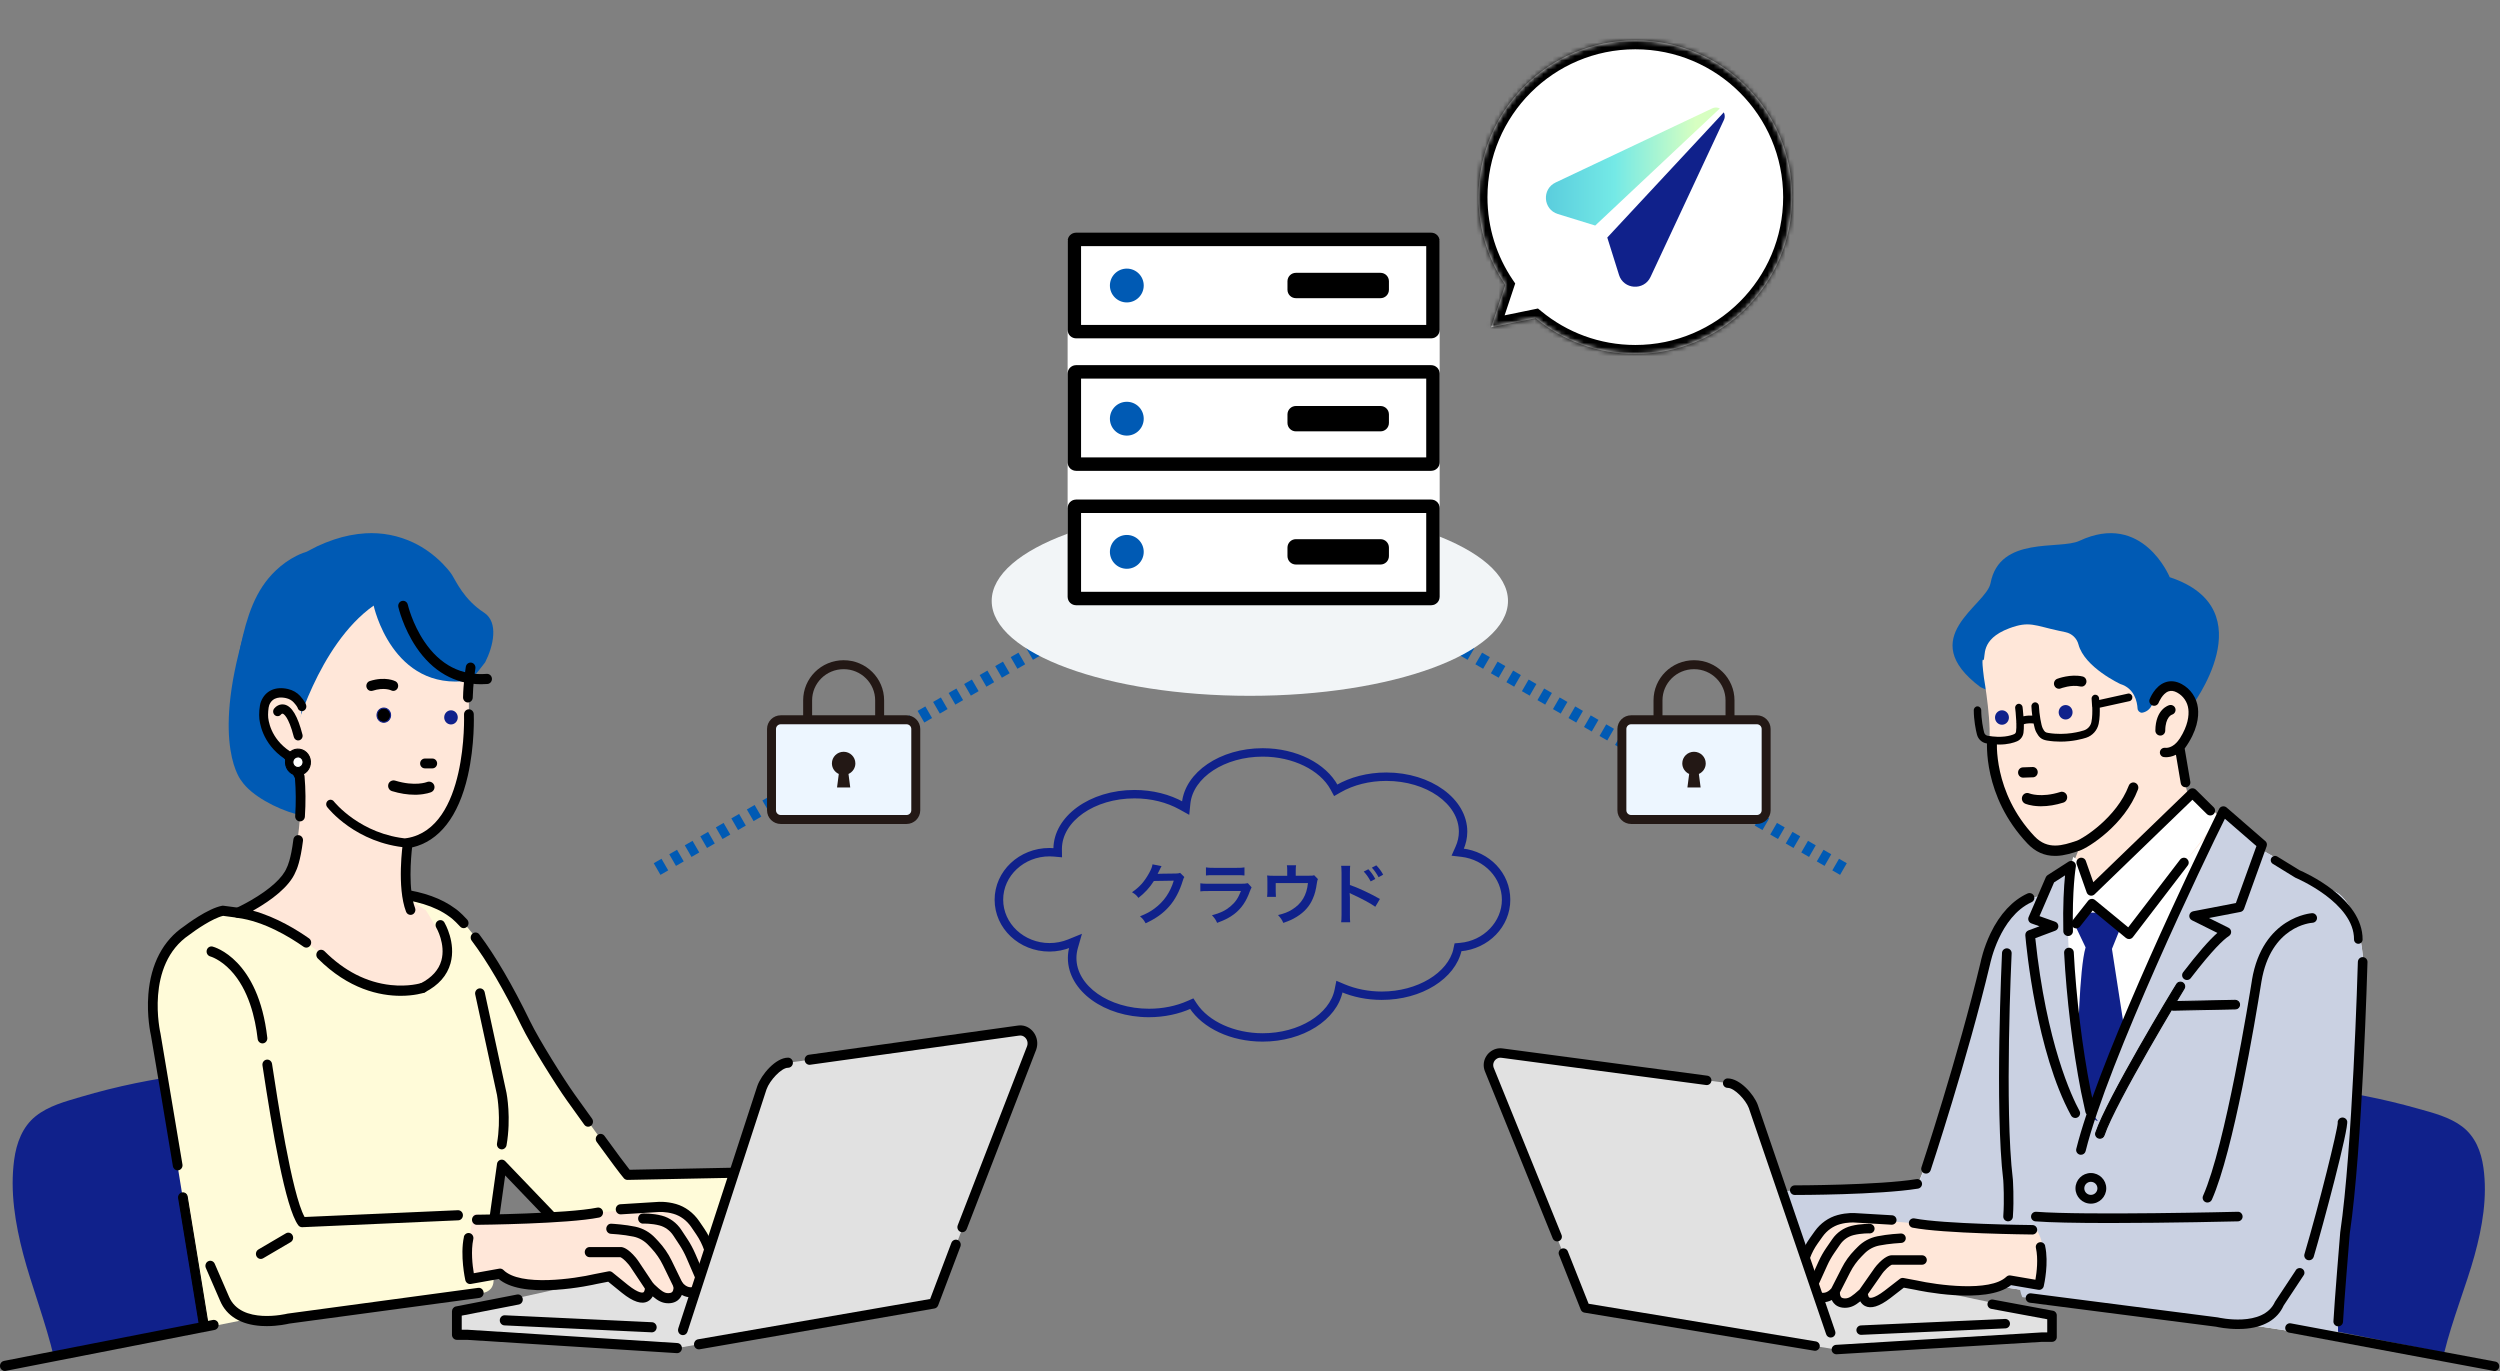 <svg width="558" height="306" viewBox="0 0 558 306" fill="none" xmlns="http://www.w3.org/2000/svg">
<rect x="0" y="0" width="558" height="306" fill="#808080" stroke="none"/>
<g clip-path="url(#clip0_8157_125391)">
<path d="M58.555 169.915C57.94 169.143 57.374 168.33 56.864 167.481C54.948 164.29 53.773 160.569 53.512 156.855C53.215 152.667 52.762 148.436 53.66 144.319C55.096 137.74 56.893 131.705 61.625 127.27C62.962 126.01 64.483 124.914 66.124 124.086C66.605 123.845 67.093 123.626 67.595 123.435C67.871 123.329 68.19 123.265 68.458 123.138C69.187 122.806 70.085 122.254 70.899 121.879C72.123 121.313 73.375 120.818 74.655 120.393C76.89 119.65 79.204 119.183 81.559 119.035C85.259 118.808 88.951 119.53 92.297 121.122C94.702 122.268 96.888 123.867 98.755 125.763C99.519 126.541 100.262 127.376 100.877 128.288C101.769 129.682 103.509 133.799 108.043 136.742C111.354 138.893 110.102 144.262 108.291 147.821C108.291 147.821 80.47 185.634 58.555 169.9V169.915Z" fill="#005AB4"/>
<path d="M83.555 132.682C83.555 132.682 64.47 159.374 72.697 178.694C75.894 186.2 58.28 180.71 53.951 174.372C53.951 174.372 47.033 166.583 54.531 141.206L83.555 132.682Z" fill="#005AB4"/>
<path d="M104.275 297.921L151.124 300.892L204.92 286.856L200.308 278.834H164.557L101.969 292.707V297.921H104.275Z" fill="#E1E1E1"/>
<path d="M53.314 256.649C52.692 252.249 51.914 247.869 50.966 243.526C50.789 242.712 50.478 242.012 49.664 241.743C49.438 241.665 49.19 241.644 48.971 241.545C48.83 241.474 48.554 241.163 48.348 240.979C47.245 239.988 45.682 239.401 44.239 239.345C43.644 239.323 42.98 239.415 42.47 239.762C34.229 240.774 26.066 242.45 18.087 244.813C14.628 245.839 10.865 246.808 7.957 249.136C5.008 251.499 3.664 255.121 3.161 258.87C2.213 265.959 3.395 273.118 5.191 279.959C7.017 286.899 10.292 295.396 12.088 303.149L54.736 294.328V293.528C54.764 284.657 54.538 265.442 53.307 256.67L53.314 256.649Z" fill="#10218B"/>
<path d="M34.767 230.946C34.767 230.946 30.926 214.908 41.685 207.685C41.685 207.685 46.666 203.865 49.757 203.271L53.357 203.744C53.357 203.744 87.141 193.387 100.985 203.709C100.985 203.709 107.203 207.543 117.375 228.484C119.299 232.453 124.852 241.374 127.398 244.939C129.336 247.649 131.791 251.08 134.055 254.2C134.437 254.723 134.811 255.247 135.179 255.749C135.957 256.817 136.7 257.822 137.365 258.72C138.553 260.326 139.515 261.586 140.046 262.222L173.477 261.557L170.789 277.461L134.797 278.395C134.797 278.395 129.032 277.73 126.344 274.921L111.999 259.951L108.667 283.743L45.456 296.406C45.456 296.406 40.151 262.618 34.767 230.939V230.946Z" fill="#FFFBD9"/>
<path d="M33.112 221.935C33.643 215.158 36.394 209.909 41.07 206.761C41.601 206.357 46.347 202.785 49.559 202.169C49.665 202.148 49.778 202.141 49.891 202.162L53.272 202.608C54.814 202.155 62.659 199.919 71.848 198.745C85.606 196.984 95.616 198.342 101.579 202.771C101.826 202.933 102.746 203.584 104.274 205.254C104.684 205.706 104.67 206.421 104.239 206.852C103.807 207.284 103.121 207.263 102.711 206.817C101.303 205.282 100.511 204.737 100.426 204.681C100.405 204.666 100.376 204.645 100.355 204.631C87.12 194.769 53.994 204.73 53.661 204.836C53.52 204.879 53.371 204.893 53.223 204.872L49.799 204.419C47.444 204.957 43.609 207.617 42.329 208.6C42.308 208.614 42.294 208.628 42.273 208.642C32.263 215.356 35.786 230.524 35.821 230.679C35.821 230.701 35.836 230.729 35.836 230.757C37.342 239.622 38.983 249.434 40.723 259.904C40.773 260.201 40.709 260.498 40.539 260.746C40.37 260.994 40.122 261.156 39.839 261.206C39.776 261.213 39.712 261.22 39.655 261.22C39.125 261.22 38.679 260.824 38.587 260.286C36.861 249.865 35.22 240.067 33.706 231.189C33.607 230.75 32.73 226.774 33.112 221.935Z" fill="black"/>
<path d="M45.52 296.917C45.06 296.917 44.65 296.57 44.572 296.082C44.551 295.962 42.584 283.794 39.882 267.43C39.79 266.886 40.144 266.369 40.667 266.27C41.191 266.178 41.686 266.539 41.778 267.091C44.48 283.454 46.447 295.622 46.468 295.75C46.553 296.294 46.206 296.811 45.682 296.903C45.626 296.91 45.576 296.917 45.52 296.917Z" fill="black"/>
<path d="M45.519 297.045C45.576 297.045 45.639 297.045 45.703 297.031C45.986 296.981 46.233 296.818 46.403 296.571C46.573 296.323 46.637 296.026 46.587 295.729C46.573 295.651 44.592 283.391 41.897 267.07C41.798 266.455 41.232 266.037 40.645 266.15C40.362 266.2 40.108 266.363 39.945 266.61C39.775 266.858 39.712 267.155 39.761 267.452C42.47 283.858 44.437 296.019 44.451 296.097C44.536 296.641 44.989 297.038 45.519 297.038V297.045ZM40.836 266.384C41.239 266.384 41.593 266.688 41.664 267.113C44.359 283.433 46.34 295.686 46.354 295.764C46.389 295.998 46.34 296.224 46.212 296.415C46.085 296.606 45.887 296.733 45.668 296.769C45.201 296.854 44.776 296.521 44.699 296.054C44.684 295.976 42.718 283.815 40.009 267.403C39.931 266.929 40.235 266.476 40.695 266.391C40.744 266.384 40.787 266.377 40.836 266.377V266.384Z" fill="black"/>
<path d="M110.923 259.79C110.98 259.365 111.263 259.019 111.652 258.884C112.034 258.75 112.473 258.856 112.755 259.16L127.101 274.13C129.35 276.479 134.295 277.2 134.833 277.271L169.869 276.358L172.175 262.712L140.06 263.355H140.053C139.735 263.355 139.438 263.214 139.233 262.973C138.362 261.94 136.332 259.217 133.192 254.894C132.831 254.399 132.923 253.684 133.404 253.31C133.878 252.935 134.557 253.034 134.918 253.529C137.676 257.328 139.565 259.875 140.541 261.091L173.455 260.434H173.462C173.788 260.434 174.092 260.575 174.297 260.83C174.509 261.084 174.594 261.424 174.538 261.764L171.85 277.667C171.758 278.198 171.326 278.587 170.81 278.601L134.818 279.535C134.769 279.535 134.719 279.535 134.67 279.535C134.422 279.506 128.516 278.806 125.573 275.736L112.755 262.358L109.735 283.921C109.657 284.473 109.197 284.89 108.667 284.89C108.617 284.89 108.561 284.89 108.511 284.876C108.228 284.833 107.974 284.678 107.804 284.43C107.634 284.19 107.556 283.893 107.599 283.595L110.93 259.804L110.923 259.79Z" fill="black"/>
<path d="M105.463 208.373C105.689 208.189 105.979 208.097 106.262 208.139C106.552 208.175 106.807 208.323 106.983 208.564C110.563 213.325 114.383 219.854 118.33 227.976C120.296 232.03 125.828 240.866 128.261 244.269C129.414 245.889 130.758 247.763 132.138 249.673C132.499 250.169 132.399 250.883 131.926 251.258C131.735 251.407 131.515 251.485 131.275 251.485C130.928 251.485 130.617 251.322 130.412 251.032C129.032 249.115 127.688 247.24 126.528 245.62C124.052 242.153 118.415 233.14 116.406 229.002C112.522 221.008 108.78 214.605 105.286 209.964C104.918 209.476 105.003 208.762 105.47 208.38L105.463 208.373Z" fill="black"/>
<path d="M158.176 278.686C157.709 277.328 157.066 276.04 156.259 274.866L155.141 273.224C154.024 271.59 152.418 270.366 150.565 269.829C148.584 269.256 146.915 269.397 146.915 269.397L133.51 270.642C127.37 271.887 110.768 272.184 107.132 272.234C106.913 271.427 106.764 270.946 106.764 270.946L67.42 272.779C63.579 267.565 58.585 231.74 58.585 231.74C56.661 214.761 47.189 212.355 47.189 212.355L46.291 280.66L50.132 289.885C53.209 297.101 64.35 294.299 64.35 294.299L108.179 288.343C108.61 287.338 108.83 286.107 108.907 284.756L111.61 284.275C116.604 289.291 132.937 285.477 132.937 285.477L136.014 284.876L139.473 287.685C145.238 292.297 145.047 287.281 145.047 287.281C146.971 289.1 147.863 289.8 149.242 289.765C151.81 289.701 151.385 286.878 151.385 286.878C152.814 288.725 154.434 288.527 155.149 288.286C156.677 287.77 156.188 284.876 156.188 284.876C157.341 286.058 158.707 285.435 158.707 285.435C160.058 284.904 159.032 281.169 158.183 278.679L158.176 278.686Z" fill="#FFE7D9"/>
<path d="M105.643 270.786L52.214 210.071L42.5 212.5L43.714 276.047C45.468 279.69 49.381 287.947 51 291.833C52.619 295.719 58.421 295.611 61.119 295.071C75.286 293.047 104.429 288.919 107.667 288.595C109.085 288.418 110.5 287.381 110.095 284.952C108.881 284.952 107.385 285.13 104.429 285.357C104.024 278.881 105.643 270.786 105.643 270.786Z" fill="#FFFBD9"/>
<path d="M103.525 276.089C103.652 275.48 104.239 275.098 104.819 275.233C105.102 275.296 105.342 275.473 105.498 275.728C105.654 275.983 105.703 276.287 105.64 276.577C105.081 279.194 105.456 282.413 105.753 284.182L111.433 283.163C111.765 283.107 112.119 283.213 112.367 283.46C116.116 287.224 128.318 285.399 132.704 284.373C132.704 284.373 132.739 284.373 132.739 284.366L135.816 283.765C136.12 283.701 136.439 283.786 136.679 283.984L140.138 286.792C142.699 288.837 143.512 288.504 143.597 288.455C143.873 288.306 143.972 287.634 143.965 287.316C143.951 286.863 144.199 286.446 144.595 286.255C144.991 286.064 145.451 286.135 145.776 286.439C147.651 288.214 148.28 288.632 149.143 288.632C149.171 288.632 149.193 288.632 149.221 288.632C149.829 288.618 150.006 288.391 150.07 288.321C150.367 287.953 150.353 287.259 150.324 287.047C150.254 286.545 150.523 286.05 150.968 285.852C151.414 285.646 151.937 285.781 152.241 286.177C153.26 287.5 154.307 287.394 154.838 287.217C155.198 287.097 155.269 285.837 155.142 285.08C155.057 284.592 155.283 284.111 155.701 283.885C156.118 283.651 156.627 283.729 156.967 284.076C157.476 284.599 158.056 284.479 158.247 284.415C158.367 284.055 158.374 282.541 157.179 279.06C156.747 277.808 156.153 276.612 155.403 275.516L154.286 273.874C153.295 272.417 151.881 271.37 150.303 270.917C148.542 270.408 147.042 270.521 147.028 270.521L138.575 271.045C138.575 271.045 138.533 271.045 138.518 271.045C137.945 271.045 137.471 270.578 137.436 269.983C137.401 269.361 137.853 268.823 138.455 268.788L146.88 268.264C146.88 268.264 148.719 268.109 150.883 268.731C152.942 269.326 154.774 270.684 156.054 272.559L157.172 274.2C158.035 275.466 158.721 276.839 159.223 278.296C160.893 283.177 160.871 285.774 159.138 286.474C158.933 286.566 158.226 286.835 157.32 286.679C157.094 288.547 156.09 289.155 155.502 289.353C154.979 289.53 153.635 289.834 152.185 289.028C152.072 289.297 151.923 289.544 151.746 289.764C151.35 290.259 150.6 290.86 149.285 290.889H149.164C147.799 290.889 146.809 290.301 145.684 289.346C145.422 289.834 145.062 290.209 144.609 290.457C143.237 291.2 141.341 290.584 138.83 288.575L135.753 286.078L133.178 286.58C132.732 286.686 128.672 287.599 124.031 287.889C117.962 288.271 113.682 287.457 111.313 285.47L105.095 286.58C104.536 286.679 103.991 286.304 103.857 285.724C103.807 285.505 102.662 280.227 103.546 276.075L103.525 276.089Z" fill="black"/>
<path d="M106.417 271.124C106.615 271.124 126.556 270.912 133.312 269.54C133.899 269.427 134.465 269.823 134.578 270.431C134.691 271.04 134.309 271.634 133.722 271.754C126.754 273.169 107.266 273.374 106.438 273.381H106.431C105.837 273.381 105.356 272.879 105.349 272.263C105.349 271.641 105.823 271.132 106.424 271.124H106.417Z" fill="black"/>
<path d="M131.591 278.34H138.481C139.005 278.311 140.143 278.601 141.933 280.738C142.103 280.943 142.273 281.162 142.428 281.396L145.93 286.645C146.093 286.893 146.156 287.19 146.107 287.487C146.057 287.784 145.894 288.046 145.661 288.216C145.477 288.35 145.265 288.421 145.046 288.421C144.692 288.421 144.359 288.237 144.154 287.94L140.653 282.69C140.547 282.528 140.426 282.372 140.306 282.231C139.196 280.908 138.58 280.646 138.46 280.603H131.598C131.004 280.603 130.516 280.094 130.516 279.472C130.516 278.849 131.004 278.34 131.598 278.34H131.591Z" fill="black"/>
<path d="M135.667 273.423C135.879 273.218 136.162 273.119 136.459 273.133C136.962 273.161 139.565 273.324 141.807 273.798C143.512 274.159 145.054 275.036 146.278 276.345L146.943 277.052C148.138 278.333 149.143 279.79 149.921 281.389L152.347 286.377C152.481 286.645 152.503 286.95 152.411 287.24C152.319 287.53 152.128 287.756 151.873 287.898C151.725 287.975 151.555 288.018 151.385 288.018C150.975 288.018 150.607 287.777 150.416 287.402L147.99 282.415C147.311 281.021 146.441 279.748 145.394 278.63L144.729 277.923C143.816 276.946 142.656 276.281 141.383 276.012C139.119 275.531 136.375 275.39 136.346 275.39C135.752 275.362 135.292 274.831 135.321 274.208C135.335 273.904 135.462 273.628 135.674 273.43L135.667 273.423Z" fill="black"/>
<path d="M143.462 270.854C143.547 270.854 145.606 270.776 147.735 271.335C149.496 271.802 151.031 272.927 152.071 274.505L153.422 276.556C154.101 277.582 154.688 278.686 155.184 279.825L157.171 284.416C157.419 284.982 157.171 285.654 156.634 285.909C156.492 285.972 156.344 286.008 156.188 286.008C155.764 286.008 155.375 285.746 155.205 285.343L153.217 280.751C152.778 279.733 152.248 278.749 151.64 277.83L150.288 275.778C149.553 274.653 148.456 273.854 147.211 273.521C145.415 273.047 143.568 273.104 143.547 273.111C143.264 273.132 142.988 273.012 142.776 272.807C142.564 272.602 142.437 272.319 142.43 272.022C142.408 271.399 142.875 270.876 143.469 270.854H143.462Z" fill="black"/>
<path d="M91.223 200.683C88.811 194.953 90.996 188.189 90.996 188.189C105.611 185.225 104.656 159.446 104.656 159.446C104.599 152.619 104.67 151.904 104.67 151.904C87.495 154.387 83.399 135.166 83.399 135.166C70.9 143.995 65.588 164.504 65.588 164.504L66.882 173.354C67.879 184.744 65 194.104 65 194.104C62.949 199.31 53.081 203.746 53.081 203.746C61.994 204.864 70.582 212.059 70.582 212.059C81.305 222.996 93.401 221.369 93.401 221.369C105.844 218.617 95.05 203.187 95.05 203.187L91.223 200.69V200.683Z" fill="#FFE7D9"/>
<path d="M102.173 160.173C102.145 161.043 101.444 161.73 100.61 161.701C99.775 161.673 99.117 160.944 99.145 160.067C99.174 159.197 99.874 158.511 100.709 158.539C101.543 158.567 102.201 159.296 102.173 160.166V160.173Z" fill="#10218B"/>
<path d="M87.177 159.677C87.149 160.547 86.448 161.233 85.614 161.205C84.779 161.177 84.121 160.448 84.149 159.571C84.178 158.694 84.878 158.015 85.713 158.043C86.547 158.071 87.205 158.8 87.177 159.67V159.677Z" fill="black"/>
<path d="M85.664 161.333C86.081 161.333 86.477 161.17 86.782 160.873C87.1 160.561 87.284 160.137 87.298 159.684C87.312 159.231 87.156 158.793 86.859 158.46C86.562 158.128 86.152 157.937 85.721 157.923C85.289 157.901 84.865 158.071 84.546 158.383C84.228 158.694 84.044 159.118 84.03 159.571C84.016 160.024 84.171 160.462 84.468 160.795C84.766 161.127 85.176 161.318 85.607 161.333C85.629 161.333 85.643 161.333 85.664 161.333ZM85.664 158.17C85.664 158.17 85.692 158.17 85.706 158.17C86.081 158.184 86.421 158.347 86.675 158.63C86.93 158.913 87.064 159.281 87.05 159.67C87.029 160.455 86.407 161.078 85.657 161.078C85.643 161.078 85.629 161.078 85.614 161.078C85.24 161.064 84.9 160.901 84.645 160.618C84.391 160.335 84.256 159.967 84.27 159.578C84.284 159.189 84.44 158.828 84.709 158.566C84.971 158.312 85.303 158.17 85.664 158.17Z" fill="#10218B"/>
<path d="M94.081 169.632C94.279 169.427 94.541 169.307 94.824 169.307H96.521C96.797 169.307 97.059 169.42 97.257 169.625C97.455 169.83 97.568 170.106 97.568 170.396C97.568 170.686 97.462 170.962 97.264 171.174C97.066 171.379 96.804 171.5 96.521 171.5H94.824C94.548 171.5 94.279 171.387 94.081 171.181C93.883 170.976 93.77 170.7 93.77 170.41C93.77 170.12 93.876 169.844 94.074 169.632H94.081Z" fill="black"/>
<path d="M90.997 189.194C90.997 189.194 90.947 189.194 90.919 189.194C79.438 188.232 73.277 180.464 73.023 180.132C72.69 179.7 72.754 179.071 73.164 178.724C73.574 178.377 74.183 178.441 74.515 178.872C74.579 178.957 80.45 186.308 91.075 187.199C91.605 187.242 91.994 187.73 91.952 188.282C91.909 188.805 91.492 189.201 90.997 189.201V189.194Z" fill="black"/>
<path d="M63.862 167.644C64.385 167.34 65.043 167.538 65.333 168.082L67.838 172.801C67.908 172.936 67.958 173.091 67.972 173.247C68.227 176.161 68.255 179.196 68.05 182.281C68.014 182.868 67.54 183.335 66.968 183.335C66.939 183.335 66.918 183.335 66.89 183.335C66.6 183.314 66.338 183.179 66.147 182.953C65.956 182.727 65.864 182.437 65.885 182.132C66.076 179.253 66.055 176.416 65.829 173.692L63.438 169.186C63.148 168.641 63.339 167.955 63.862 167.651V167.644Z" fill="black"/>
<path d="M52.663 202.698C52.819 202.627 54.233 201.976 56.023 200.943C60.303 198.46 63.139 195.878 64.009 193.664C64.031 193.607 64.059 193.558 64.08 193.508C64.115 193.444 64.929 191.86 65.481 187.389C65.558 186.773 66.089 186.334 66.69 186.412C67.284 186.49 67.702 187.056 67.624 187.679C67.051 192.27 66.216 194.131 65.976 194.583C64.596 198 60.366 201 57.063 202.917C56.851 203.037 56.653 203.158 56.455 203.264C61.732 204.693 66.549 207.735 68.975 209.447C69.47 209.793 69.605 210.494 69.265 211.01C69.06 211.322 68.728 211.513 68.367 211.513C68.154 211.513 67.942 211.449 67.766 211.322C64.794 209.227 58.916 205.605 52.96 204.863C52.472 204.799 52.09 204.41 52.019 203.9C51.949 203.398 52.21 202.903 52.663 202.698Z" fill="black"/>
<path d="M70.894 212.334C71.092 212.115 71.36 211.994 71.65 211.987C71.933 211.987 72.216 212.093 72.421 212.299C76.85 216.727 81.829 219.274 87.22 219.861C91.195 220.293 93.919 219.451 94.032 219.416C94.598 219.232 95.206 219.564 95.39 220.151C95.567 220.746 95.255 221.382 94.69 221.566C94.47 221.637 92.483 222.267 89.434 222.267C84.793 222.267 77.819 220.823 70.936 213.933C70.731 213.721 70.611 213.445 70.603 213.14C70.603 212.836 70.703 212.553 70.908 212.334H70.894Z" fill="black"/>
<path d="M89.928 188.017C89.999 187.529 90.359 187.147 90.826 187.069C104.422 184.813 103.58 159.741 103.573 159.486C103.552 158.863 104.012 158.34 104.613 158.312C104.627 158.312 104.641 158.312 104.655 158.312C105.235 158.312 105.716 158.786 105.745 159.394C105.759 159.67 105.999 166.228 104.415 173.161C102.342 182.23 98.041 187.756 91.979 189.149C91.724 191.399 91.081 198.565 92.637 202.662C92.743 202.944 92.743 203.249 92.623 203.525C92.51 203.8 92.297 204.02 92.029 204.126C91.901 204.175 91.767 204.204 91.632 204.204C91.187 204.204 90.791 203.928 90.628 203.489C88.534 197.992 89.878 188.421 89.942 188.017H89.928Z" fill="black"/>
<path d="M89.724 134.132C90.305 133.983 90.892 134.365 91.026 134.974C91.033 135.016 92.016 139.211 94.719 143.208C98.248 148.429 102.945 150.849 108.64 150.41C109.248 150.368 109.757 150.835 109.8 151.457C109.821 151.761 109.729 152.051 109.538 152.278C109.347 152.504 109.085 152.646 108.795 152.667C108.314 152.702 107.84 152.723 107.373 152.723C101.545 152.723 96.543 149.865 92.908 144.46C89.986 140.117 88.953 135.681 88.911 135.49C88.777 134.882 89.137 134.273 89.717 134.132H89.724Z" fill="black"/>
<path d="M103.969 148.834C104.061 148.219 104.62 147.801 105.207 147.9C105.49 147.95 105.745 148.105 105.915 148.353C106.084 148.601 106.155 148.898 106.106 149.202C106.049 149.57 105.568 152.895 105.518 155.682C105.511 156.291 105.023 156.793 104.436 156.793H104.415C104.125 156.793 103.856 156.666 103.658 156.446C103.46 156.227 103.347 155.944 103.354 155.64C103.403 152.626 103.913 149.216 103.969 148.841V148.834Z" fill="black"/>
<path d="M106.071 221.977C106.007 221.68 106.057 221.383 106.212 221.128C106.368 220.873 106.609 220.696 106.891 220.626C107.479 220.491 108.059 220.873 108.186 221.482L113.053 243.943C113.095 244.169 114.121 249.546 113.06 255.616C112.968 256.154 112.522 256.543 111.999 256.543C111.935 256.543 111.871 256.543 111.801 256.522C111.518 256.465 111.27 256.302 111.107 256.055C110.945 255.807 110.881 255.503 110.931 255.206C111.886 249.73 110.973 244.615 110.931 244.403L106.071 221.97V221.977Z" fill="black"/>
<path d="M57.672 278.883L63.819 275.275C64.074 275.127 64.364 275.091 64.639 275.169C64.915 275.247 65.149 275.438 65.29 275.707C65.432 275.968 65.467 276.273 65.389 276.563C65.311 276.853 65.127 277.093 64.88 277.242L58.733 280.85C58.57 280.949 58.386 280.998 58.202 280.998C57.813 280.998 57.453 280.779 57.261 280.425C56.971 279.881 57.155 279.194 57.672 278.89V278.883Z" fill="black"/>
<path d="M170.059 242.753L151.122 300.884L208.384 290.937L230.277 233.86C230.829 232.247 229.931 230.556 228.452 230.096C228.085 229.983 227.695 229.969 227.321 230.026L175.894 237.206C173.709 237.192 170.823 240.616 170.066 242.76L170.059 242.753Z" fill="#E1E1E1"/>
<path d="M179.821 235.849C179.998 235.609 180.253 235.453 180.536 235.418L227.173 228.909C227.739 228.831 228.269 228.867 228.757 229.015C229.769 229.327 230.618 230.077 231.099 231.067C231.58 232.064 231.651 233.189 231.29 234.243C231.29 234.258 231.276 234.279 231.276 234.286L215.777 274.327C215.607 274.759 215.218 275.035 214.773 275.035C214.631 275.035 214.497 275.007 214.369 274.95C214.101 274.837 213.888 274.625 213.775 274.342C213.662 274.066 213.662 273.754 213.768 273.479L229.26 233.465C229.415 233.005 229.38 232.51 229.175 232.086C228.963 231.647 228.588 231.315 228.142 231.18C227.951 231.124 227.725 231.109 227.463 231.145L180.826 237.653C180.543 237.696 180.26 237.618 180.026 237.434C179.793 237.25 179.644 236.981 179.609 236.684C179.574 236.387 179.644 236.09 179.821 235.849Z" fill="black"/>
<path d="M155.1 299.394C155.27 299.146 155.518 298.983 155.8 298.934L207.609 289.935L212.348 277.406C212.567 276.826 213.197 276.543 213.756 276.769C214.307 276.996 214.583 277.654 214.364 278.234L209.398 291.357C209.257 291.725 208.946 291.994 208.571 292.057L156.161 301.162C156.105 301.169 156.041 301.176 155.984 301.176C155.454 301.176 155.008 300.78 154.916 300.235C154.867 299.938 154.937 299.641 155.107 299.394H155.1Z" fill="black"/>
<path d="M151.384 296.521L169.033 242.394C169.033 242.394 169.04 242.366 169.047 242.359C169.938 239.854 173.114 236.069 175.901 236.069C176.191 236.069 176.46 236.19 176.665 236.409C176.87 236.621 176.977 236.911 176.977 237.208C176.977 237.824 176.488 238.326 175.88 238.326C174.395 238.326 171.799 241.149 171.091 243.13L153.442 297.242C153.294 297.702 152.883 298.006 152.417 298.006C152.296 298.006 152.183 297.985 152.07 297.943C151.794 297.844 151.575 297.646 151.447 297.37C151.32 297.101 151.299 296.79 151.398 296.507L151.384 296.521Z" fill="black"/>
<path d="M0.876 303.757L47.507 294.617C47.789 294.56 48.08 294.624 48.32 294.794C48.561 294.963 48.723 295.218 48.773 295.515C48.822 295.812 48.773 296.11 48.603 296.364C48.44 296.612 48.193 296.782 47.91 296.838L1.273 305.978C1.202 305.993 1.138 306 1.074 306C0.558 306 0.105 305.611 0.013 305.08C-0.093 304.472 0.289 303.877 0.876 303.764V303.757Z" fill="black"/>
<path d="M111.906 293.861C112.118 293.656 112.394 293.564 112.684 293.571L145.534 295.12C145.824 295.134 146.093 295.261 146.284 295.488C146.482 295.707 146.581 295.997 146.567 296.301C146.539 296.91 146.065 297.377 145.485 297.377L112.585 295.827C111.991 295.799 111.524 295.269 111.552 294.646C111.566 294.342 111.693 294.066 111.906 293.861Z" fill="black"/>
<path d="M101.77 291.597L115.401 288.937C115.996 288.824 116.554 289.227 116.668 289.843C116.717 290.14 116.661 290.444 116.498 290.691C116.335 290.939 116.088 291.109 115.805 291.165L103.058 293.649V296.797H104.281C104.281 296.797 104.324 296.797 104.345 296.797L151.195 299.768C151.485 299.789 151.746 299.924 151.937 300.143C152.128 300.369 152.227 300.659 152.206 300.964C152.171 301.558 151.697 302.025 151.124 302.025L104.239 299.054H101.961C101.367 299.054 100.879 298.544 100.879 297.922V292.708C100.879 292.163 101.247 291.696 101.763 291.597H101.77Z" fill="black"/>
<path d="M82.53 152.011C86.017 150.9 88.196 152.018 88.281 152.067C88.811 152.35 89.023 153.029 88.755 153.588C88.486 154.14 87.842 154.366 87.312 154.09C87.248 154.062 85.741 153.348 83.166 154.175C83.06 154.211 82.954 154.225 82.848 154.225C82.367 154.225 81.957 153.906 81.815 153.425C81.638 152.831 81.964 152.194 82.53 152.011Z" fill="black"/>
<path d="M45.923 282.13C46.022 281.847 46.227 281.621 46.489 281.501C46.751 281.373 47.048 281.366 47.317 281.472C47.586 281.578 47.805 281.791 47.925 282.067L51.123 289.438C53.803 295.735 63.997 293.244 64.096 293.216C64.131 293.209 64.174 293.202 64.209 293.195L106.729 287.45C107.324 287.372 107.861 287.811 107.939 288.427C107.974 288.724 107.896 289.021 107.72 289.261C107.543 289.502 107.288 289.65 107.005 289.693L64.541 295.43C64.152 295.522 62.101 295.989 59.562 295.989C59.144 295.989 58.727 295.975 58.324 295.954C53.747 295.664 50.571 293.732 49.142 290.372L45.945 283.008C45.824 282.732 45.817 282.427 45.916 282.144L45.923 282.13Z" fill="black"/>
<path d="M58.775 236.968C58.945 236.72 59.199 236.565 59.482 236.515C60.077 236.416 60.628 236.841 60.72 237.456C61.817 244.672 65.127 266.575 67.985 271.633L102.201 270.119C102.201 270.119 102.229 270.119 102.243 270.119C102.816 270.119 103.304 270.593 103.325 271.202C103.347 271.824 102.887 272.355 102.293 272.376L67.447 273.911H67.426C67.094 273.911 66.768 273.748 66.57 273.472C63.691 269.56 60.791 252.355 58.584 237.803C58.542 237.506 58.605 237.209 58.775 236.961V236.968Z" fill="black"/>
<path d="M46.142 212.1C46.283 211.499 46.87 211.131 47.443 211.272C47.861 211.379 57.672 214.074 59.66 231.619C59.695 231.916 59.617 232.213 59.433 232.453C59.257 232.694 58.995 232.843 58.712 232.878C58.669 232.878 58.627 232.885 58.584 232.885C58.04 232.885 57.573 232.453 57.509 231.888C56.986 227.275 55.522 220.88 51.496 216.6C49.162 214.116 47.012 213.494 46.927 213.473C46.354 213.317 46 212.709 46.142 212.107V212.1Z" fill="black"/>
<path d="M93.344 220.131C93.436 219.848 93.627 219.621 93.882 219.494C96.372 218.214 97.928 216.495 98.515 214.386C99.52 210.75 97.405 207.093 97.376 207.057C97.228 206.802 97.186 206.505 97.249 206.215C97.313 205.925 97.483 205.685 97.73 205.529C97.971 205.373 98.254 205.331 98.537 205.395C98.812 205.465 99.046 205.642 99.194 205.897C99.3 206.081 101.826 210.432 100.56 215.002C99.803 217.74 97.872 219.919 94.823 221.482C94.674 221.56 94.519 221.595 94.356 221.595C93.946 221.595 93.578 221.355 93.401 220.973C93.274 220.704 93.26 220.407 93.352 220.124L93.344 220.131Z" fill="black"/>
<path d="M67.377 157.682C67.377 157.682 67.363 157.272 66.302 156.076C65.707 155.404 64.908 154.98 64.052 154.789C62.63 154.463 60.204 154.414 59.185 156.953C58.874 157.732 58.782 159.493 58.881 160.328C59.157 162.663 60.572 167.006 66.097 169.631L67.377 157.682Z" fill="#FFE7D9"/>
<path d="M58.266 156.56C59.221 154.175 61.471 153.143 64.265 153.786C65.368 154.041 66.33 154.593 67.031 155.385C67.915 156.383 68.353 157.126 68.375 157.656C68.382 157.932 68.29 158.194 68.113 158.399C67.929 158.604 67.689 158.717 67.42 158.731C67.406 158.731 67.391 158.731 67.377 158.731C66.917 158.731 66.521 158.406 66.422 157.96C66.415 157.946 66.408 157.932 66.408 157.918C66.366 157.819 66.182 157.479 65.573 156.8C65.149 156.319 64.548 155.979 63.833 155.817C62.765 155.576 60.869 155.449 60.098 157.366C59.879 157.911 59.78 159.481 59.865 160.217C60.07 161.915 61.117 166.146 66.507 168.706C66.748 168.82 66.932 169.025 67.023 169.287C67.115 169.548 67.108 169.824 66.995 170.079C66.832 170.454 66.472 170.687 66.09 170.687C66.04 170.687 65.991 170.687 65.941 170.68C65.849 170.666 65.764 170.638 65.68 170.595C59.377 167.603 58.132 162.523 57.891 160.479C57.778 159.517 57.863 157.564 58.259 156.574L58.266 156.56Z" fill="black"/>
<path d="M61.187 158.157C61.527 157.711 62.404 157.025 63.508 157.266C65.135 157.619 66.443 159.812 67.511 163.965C67.582 164.234 67.547 164.51 67.412 164.75C67.278 164.991 67.066 165.161 66.811 165.231C66.726 165.253 66.641 165.267 66.549 165.267C66.5 165.267 66.45 165.267 66.401 165.26C66.012 165.196 65.693 164.899 65.587 164.503C64.363 159.727 63.225 159.324 63.104 159.296C62.913 159.246 62.729 159.466 62.729 159.466C62.567 159.685 62.326 159.819 62.065 159.848C61.803 159.876 61.548 159.798 61.336 159.621C60.911 159.261 60.841 158.61 61.187 158.157Z" fill="black"/>
<path d="M68.446 170.417C68.609 169.3 67.866 168.253 66.798 168.09C65.723 167.92 64.726 168.691 64.563 169.809C64.4 170.927 65.143 171.974 66.211 172.136C67.286 172.306 68.284 171.535 68.446 170.417Z" fill="white"/>
<path d="M69.258 170.545C69.485 168.96 68.438 167.475 66.917 167.241C65.396 167.001 63.974 168.097 63.748 169.682C63.522 171.266 64.568 172.752 66.089 172.986C67.61 173.219 69.032 172.13 69.258 170.545ZM67.631 170.29C67.539 170.941 66.959 171.387 66.337 171.288C65.714 171.189 65.283 170.58 65.382 169.936C65.481 169.293 66.054 168.84 66.676 168.939C67.299 169.038 67.73 169.646 67.631 170.29Z" fill="black"/>
<path d="M66.507 173.149C67.123 173.149 67.724 172.944 68.233 172.555C68.856 172.074 69.266 171.366 69.379 170.567C69.62 168.911 68.523 167.362 66.939 167.114C66.168 166.994 65.404 167.192 64.781 167.673C64.159 168.154 63.748 168.862 63.635 169.661C63.395 171.317 64.491 172.866 66.076 173.114C66.224 173.135 66.366 173.149 66.514 173.149H66.507ZM66.5 167.334C66.634 167.334 66.769 167.341 66.896 167.362C68.346 167.588 69.351 169.01 69.131 170.524C69.025 171.26 68.65 171.904 68.077 172.35C67.504 172.788 66.804 172.972 66.097 172.866C64.647 172.64 63.642 171.218 63.861 169.704C63.968 168.968 64.343 168.324 64.915 167.878C65.382 167.518 65.927 167.334 66.493 167.334H66.5ZM66.5 171.43C67.115 171.43 67.653 170.963 67.745 170.312C67.794 169.965 67.71 169.619 67.511 169.336C67.314 169.053 67.016 168.869 66.684 168.812C65.991 168.706 65.354 169.201 65.248 169.916C65.198 170.263 65.283 170.609 65.481 170.892C65.679 171.175 65.977 171.359 66.309 171.416C66.373 171.423 66.436 171.43 66.5 171.43ZM66.5 169.053C66.549 169.053 66.599 169.053 66.656 169.067C67.214 169.152 67.596 169.697 67.511 170.277C67.469 170.56 67.328 170.807 67.108 170.97C66.889 171.14 66.62 171.211 66.352 171.168C66.083 171.126 65.849 170.977 65.686 170.751C65.524 170.524 65.46 170.241 65.496 169.965C65.538 169.682 65.679 169.435 65.899 169.272C66.076 169.138 66.288 169.067 66.5 169.067V169.053Z" fill="black"/>
<path d="M86.675 175.051C86.767 174.74 86.979 174.478 87.269 174.33C87.559 174.174 87.885 174.146 88.203 174.238C92.659 175.596 95.262 174.563 95.284 174.556C95.899 174.294 96.621 174.585 96.882 175.2C97.01 175.497 97.017 175.83 96.897 176.134C96.776 176.438 96.543 176.679 96.246 176.806C96.196 176.827 95.079 177.301 93.105 177.379C92.928 177.379 92.751 177.386 92.574 177.386C90.962 177.386 89.257 177.117 87.496 176.58C87.184 176.488 86.922 176.275 86.774 175.985C86.618 175.695 86.59 175.363 86.682 175.051H86.675Z" fill="black"/>
</g>
<g clip-path="url(#clip1_8157_125391)">
<path d="M505.198 258.506C505.806 254.392 506.573 250.307 507.492 246.249C507.665 245.492 507.969 244.832 508.764 244.584C508.985 244.515 509.227 244.495 509.441 244.398C509.579 244.336 509.848 244.041 510.049 243.869C511.127 242.94 512.661 242.397 514.077 242.342C514.658 242.321 515.307 242.41 515.812 242.727C523.883 243.669 531.871 245.237 539.686 247.445C543.079 248.401 546.756 249.309 549.603 251.483C552.491 253.691 553.804 257.068 554.295 260.569C555.227 267.186 554.06 273.872 552.304 280.262C550.522 286.741 547.315 294.679 545.553 301.915L503.795 293.674V292.925C503.768 284.636 503.989 266.705 505.198 258.506Z" fill="#10218B"/>
<path d="M521.906 294.975C521.906 294.975 527.641 236.578 527.641 220.173C527.641 220.173 528.298 204.704 522.147 199.566L499.496 186.669L489.373 178.395L467.343 199.511L463.245 193.396L456.653 199.979C456.653 199.979 450.317 199.559 445.666 206.286C445.666 206.286 443.13 211.335 441.865 219.327C441.865 219.327 429.842 262.544 427.921 264.242L389.473 266.347L392.009 283.171L442.287 286.535L521.719 298.73L521.899 294.975H521.906Z" fill="white"/>
<path d="M521.906 294.975C521.906 294.975 527.641 236.578 527.641 220.173C527.641 220.173 528.298 204.704 522.147 199.566L499.496 186.669L489.373 178.395L467.343 199.511L463.245 193.396L456.653 199.979C456.653 199.979 450.317 199.559 445.666 206.286C445.666 206.286 443.13 211.335 441.865 219.327C441.865 219.327 429.842 263.176 427.921 264.242L389.473 266.347L392.009 283.171L442.287 286.535L521.719 298.73L521.899 294.975H521.906Z" fill="#CAD1E2"/>
<path d="M455.749 298.454L409.879 301.226L357.217 288.123L361.729 280.633H396.729L458.001 293.592V298.454H455.749Z" fill="#E1E1E1"/>
<path d="M448.28 294.663C448.072 294.471 447.796 294.374 447.52 294.388L415.36 295.832C415.076 295.846 414.814 295.97 414.627 296.176C414.434 296.383 414.337 296.651 414.351 296.933C414.379 297.497 414.842 297.937 415.408 297.937L447.616 296.493C448.197 296.465 448.653 295.97 448.625 295.392C448.611 295.11 448.494 294.849 448.28 294.663Z" fill="black"/>
<path d="M402.43 280.496C402.886 279.223 403.515 278.026 404.303 276.926L405.394 275.392C406.486 273.865 408.062 272.723 409.879 272.221C411.821 271.691 413.452 271.822 413.452 271.822L426.574 272.985C432.586 274.147 448.838 274.429 452.397 274.477C452.611 273.72 452.756 273.273 452.756 273.273L491.274 274.986C495.033 270.116 499.925 236.667 499.925 236.667C501.805 220.813 511.085 216.975 511.085 216.975L515.383 280.22L508.204 290.957C505.191 297.698 494.286 295.078 494.286 295.078L451.374 289.52C450.953 288.584 450.739 287.429 450.663 286.17L448.016 285.716C443.124 290.393 427.141 286.837 427.141 286.837L424.135 286.273L420.749 288.894C415.103 293.2 415.297 288.523 415.297 288.523C413.417 290.221 412.539 290.875 411.192 290.841C408.677 290.779 409.091 288.144 409.091 288.144C407.688 289.871 406.106 289.685 405.401 289.458C403.902 288.977 404.385 286.273 404.385 286.273C403.259 287.374 401.919 286.796 401.919 286.796C400.599 286.301 401.594 282.814 402.43 280.489V280.496Z" fill="#CAD1E2"/>
<path d="M454.582 274.498C451.023 274.449 432.587 274.154 426.575 272.991L413.453 271.829C413.453 271.829 411.822 271.698 409.88 272.228C408.063 272.73 406.494 273.872 405.395 275.399L404.304 276.932C403.516 278.033 402.887 279.23 402.431 280.502C401.595 282.827 400.593 286.314 401.92 286.81C401.92 286.81 403.26 287.394 404.387 286.287C404.387 286.287 403.903 288.99 405.402 289.472C406.107 289.699 407.69 289.884 409.092 288.158C409.092 288.158 408.678 290.792 411.193 290.854C412.541 290.888 413.418 290.235 415.298 288.536C415.298 288.536 415.111 293.213 420.75 288.908L424.136 286.287L427.142 286.851C427.142 286.851 443.132 290.407 448.017 285.73L450.664 286.184L456.061 287.071C456.061 287.071 457.298 278.735 454.582 274.511V274.498Z" fill="#FFE7D9"/>
<path d="M456.481 278.074C456.356 277.51 455.79 277.146 455.216 277.277C454.65 277.4 454.283 277.964 454.415 278.535C454.961 280.977 454.594 283.99 454.304 285.634L448.741 284.685C448.41 284.63 448.071 284.733 447.829 284.967C444.16 288.481 432.212 286.776 427.921 285.819L424.874 285.249C424.577 285.194 424.266 285.269 424.031 285.455L420.645 288.076C418.136 289.988 417.342 289.671 417.259 289.63C417.058 289.527 416.955 289.149 416.913 288.846L420.133 284.237C420.237 284.086 420.355 283.942 420.472 283.804C421.557 282.573 422.165 282.325 422.282 282.284H429.006C429.586 282.284 430.063 281.809 430.063 281.232C430.063 280.654 429.586 280.179 429.006 280.179H422.262C422.262 280.179 422.227 280.179 422.213 280.179C421.764 280.179 420.638 280.427 418.883 282.422C418.71 282.614 418.551 282.821 418.399 283.034L415.041 287.835C413.375 289.334 412.705 289.802 411.834 289.802C411.807 289.802 411.786 289.802 411.758 289.802C411.164 289.788 410.984 289.575 410.929 289.506C410.687 289.224 410.66 288.729 410.673 288.454L412.954 283.976C413.617 282.676 414.474 281.486 415.497 280.447L416.146 279.787C417.045 278.872 418.178 278.26 419.429 278.006C421.619 277.565 424.335 277.421 424.362 277.421C424.646 277.407 424.908 277.283 425.095 277.077C425.281 276.871 425.385 276.596 425.364 276.321C425.337 275.757 424.867 275.316 424.307 275.316C424.293 275.316 424.273 275.316 424.259 275.316C424.141 275.316 421.37 275.461 419.007 275.942C417.342 276.279 415.828 277.098 414.633 278.315L413.983 278.976C412.809 280.172 411.827 281.534 411.074 283.027L408.759 287.56C407.778 288.722 406.783 288.633 406.279 288.468C405.94 288.358 405.864 287.305 405.968 286.576L407.847 282.428C408.276 281.479 408.801 280.558 409.388 279.698L410.708 277.779C411.434 276.726 412.505 275.977 413.721 275.674C415.49 275.234 417.286 275.289 417.307 275.289C417.321 275.289 417.335 275.289 417.349 275.289C417.915 275.289 418.385 274.842 418.406 274.271C418.427 273.693 417.971 273.198 417.39 273.177C417.307 273.177 415.289 273.101 413.209 273.624C411.489 274.058 409.975 275.11 408.96 276.582L407.64 278.501C406.976 279.464 406.396 280.489 405.912 281.555L404.067 285.627C403.597 285.991 403.114 285.895 402.934 285.84C402.817 285.503 402.81 284.093 403.977 280.84C404.399 279.67 404.986 278.556 405.719 277.531L406.811 275.997C407.785 274.635 409.167 273.659 410.708 273.232C412.429 272.758 413.9 272.861 413.914 272.868L422.186 273.356C422.186 273.356 422.227 273.356 422.248 273.356C422.808 273.356 423.278 272.923 423.305 272.366C423.34 271.788 422.891 271.286 422.31 271.251L414.059 270.763C414.059 270.763 412.256 270.618 410.141 271.203C408.13 271.753 406.334 273.026 405.076 274.78L403.984 276.314C403.141 277.497 402.464 278.783 401.974 280.138C400.336 284.691 400.363 287.119 402.056 287.78C402.257 287.862 402.948 288.117 403.832 287.972C404.053 289.719 405.035 290.283 405.608 290.469C406.12 290.634 407.433 290.923 408.856 290.16C408.967 290.414 409.112 290.641 409.284 290.847C409.671 291.308 410.404 291.872 411.689 291.9C411.731 291.9 411.765 291.9 411.807 291.9C413.14 291.9 414.115 291.35 415.213 290.455C415.469 290.916 415.821 291.26 416.264 291.494C417.611 292.189 419.463 291.618 421.923 289.74L424.936 287.408L427.458 287.876C428.101 288.02 443.282 291.301 448.866 286.844L454.954 287.883C455.513 287.979 456.039 287.628 456.163 287.085C456.28 286.562 457.317 281.885 456.467 278.074H456.481Z" fill="black"/>
<path d="M426.921 274.023C433.748 275.344 452.827 275.53 453.636 275.543H453.643C454.223 275.543 454.693 275.076 454.7 274.498C454.7 273.913 454.237 273.439 453.649 273.432C452.841 273.425 433.831 273.212 427.322 271.953C426.741 271.843 426.189 272.214 426.078 272.785C425.967 273.356 426.341 273.913 426.914 274.023H426.921Z" fill="black"/>
<path d="M391.339 246.944L409.879 301.227L353.817 291.941L332.389 238.641C331.85 237.135 332.727 235.553 334.172 235.127C334.531 235.024 334.911 235.01 335.284 235.058L385.631 241.757C387.774 241.744 390.593 244.942 391.339 246.944Z" fill="#E1E1E1"/>
<path d="M381.782 240.5C381.61 240.273 381.361 240.135 381.085 240.094L335.422 234.014C334.869 233.938 334.344 233.972 333.868 234.117C332.879 234.413 332.043 235.107 331.573 236.029C331.097 236.958 331.034 238.01 331.387 238.993L331.401 239.035L346.575 276.425C346.741 276.824 347.121 277.085 347.557 277.085C347.695 277.085 347.826 277.058 347.95 277.01C348.213 276.907 348.42 276.7 348.531 276.446C348.641 276.184 348.641 275.902 348.538 275.641L333.377 238.271C333.225 237.838 333.259 237.384 333.46 236.978C333.667 236.572 334.033 236.263 334.469 236.132C334.655 236.077 334.876 236.063 335.132 236.098L380.794 242.178C381.071 242.219 381.347 242.144 381.575 241.979C381.803 241.807 381.948 241.559 381.983 241.277C382.017 240.995 381.948 240.72 381.776 240.5H381.782Z" fill="black"/>
<path d="M405.298 299.403L354.577 290.998L349.934 279.298C349.83 279.036 349.63 278.83 349.367 278.72C349.111 278.61 348.821 278.603 348.559 278.706C348.296 278.809 348.089 279.009 347.978 279.27C347.867 279.531 347.861 279.813 347.964 280.075L352.829 292.325C352.967 292.669 353.278 292.917 353.637 292.979L404.945 301.48C405.001 301.487 405.063 301.494 405.118 301.494C405.636 301.494 406.079 301.122 406.162 300.613C406.258 300.043 405.864 299.492 405.291 299.403H405.298Z" fill="black"/>
<path d="M409.617 297.146L392.334 246.612C392.334 246.612 392.328 246.584 392.321 246.577C391.45 244.239 388.34 240.703 385.611 240.703C385.328 240.703 385.065 240.813 384.865 241.02C384.664 241.219 384.561 241.487 384.561 241.769C384.561 242.347 385.037 242.815 385.639 242.815C387.09 242.815 389.633 245.449 390.331 247.299L407.606 297.827C407.751 298.254 408.152 298.543 408.608 298.543C408.725 298.543 408.843 298.522 408.946 298.488C409.499 298.302 409.796 297.703 409.61 297.146H409.617Z" fill="black"/>
<path d="M557.647 304.349C557.488 304.115 557.246 303.957 556.97 303.909L511.314 295.373C511.038 295.318 510.755 295.373 510.52 295.538C510.285 295.696 510.126 295.937 510.077 296.212C510.029 296.487 510.084 296.769 510.243 297.003C510.402 297.237 510.644 297.395 510.921 297.444L556.576 305.979C556.645 305.993 556.707 306 556.776 306C557.288 306 557.723 305.636 557.813 305.14C557.861 304.865 557.806 304.583 557.647 304.349Z" fill="black"/>
<path d="M514.293 283.715C514.189 283.454 513.995 283.24 513.74 283.124C513.484 283.007 513.194 283 512.931 283.096C512.669 283.192 512.454 283.392 512.351 283.633L507.79 290.531C505.185 296.378 495.186 294.081 495.082 294.06C495.048 294.053 495.006 294.046 494.972 294.039L453.338 288.674C452.758 288.599 452.226 289.011 452.15 289.582C452.074 290.16 452.488 290.69 453.062 290.765L494.633 296.124C495.013 296.213 497.024 296.639 499.512 296.639C499.926 296.639 500.334 296.626 500.721 296.605C505.199 296.337 508.308 294.535 509.704 291.412L514.258 284.52C514.376 284.265 514.382 283.976 514.286 283.715H514.293Z" fill="black"/>
<path d="M459.328 198.927C459.328 198.927 459.003 236.95 466.515 248.011L495.268 188.52L491.35 182.344L468.802 201.046L459.328 198.934V198.927Z" fill="white"/>
<path d="M474.088 229.272L471.386 211.794L473.369 206.883C473.701 207.199 473.597 206.491 473.369 206.883L470.287 203.966C470.101 203.795 469.859 203.698 469.61 203.698H465.201C464.897 203.698 464.607 203.836 464.42 204.077L463.28 205.542C463.052 205.837 463.011 206.229 463.17 206.566L465.505 211.457C464.075 216.265 463.798 233.199 463.757 234.038C463.757 234.169 464.185 237.876 464.234 238L467.385 249.556C467.523 249.92 467.855 250.168 468.242 250.195C468.262 250.195 466.507 248.008 466.528 248.008C466.894 248.008 468.193 245.608 468.366 245.284L474.095 229.272C474.191 229.086 474.122 229.478 474.095 229.272H474.088Z" fill="#10218B"/>
<path d="M466.68 261.82C464.787 261.82 463.246 263.354 463.246 265.239C463.246 267.123 464.787 268.657 466.68 268.657C468.574 268.657 470.115 267.123 470.115 265.239C470.115 263.354 468.574 261.82 466.68 261.82ZM466.68 266.697C465.872 266.697 465.215 266.044 465.215 265.239C465.215 264.434 465.872 263.781 466.68 263.781C467.489 263.781 468.145 264.434 468.145 265.239C468.145 266.044 467.489 266.697 466.68 266.697Z" fill="black"/>
<path d="M496.257 181.034C496.257 181.034 471.097 229.787 465.541 252.231C465.541 252.231 489.395 212.908 496.913 208.031L489.727 204.455L499.857 202.501L504.901 188.525L496.264 181.034H496.257Z" fill="#CAD1E2"/>
<path d="M462.272 193.231C462.272 193.231 459.328 211.576 465.541 243.45L466.522 248.003L465.541 252.233C465.541 252.233 452.473 221.364 453.123 208.68L458.354 206.727L453.78 205.103L457.615 196.223L462.279 193.231H462.272Z" fill="#CAD1E2"/>
<path d="M464.11 120.72C459.729 122.776 446.317 119.502 444.292 130.15C443.332 135.205 427.252 142.249 442.012 153.35L487.46 174.212C487.46 174.212 482.982 168.565 488.952 157.938C488.952 157.938 505.91 136.003 484.281 128.829C484.281 128.829 478.269 114.075 464.117 120.72H464.11Z" fill="#005AB4"/>
<path d="M489.968 176.661L488.482 178.03C487.598 174.543 486.354 169.13 486.485 166.791C486.485 166.791 492.179 159.342 488.455 155.229C488.455 155.229 483.548 150.18 480.812 156.453L480.135 157.67C479.706 158.441 478.939 158.963 478.062 159.087C477.544 159.053 477.136 158.647 477.101 158.131C477.011 156.625 476.431 153.653 473.273 152.677C473.273 152.677 465.264 148.969 463.91 143.831C463.551 142.469 462.459 141.417 461.07 141.114C460.614 141.018 460.123 140.908 459.619 140.805C454.139 139.636 452.978 138.542 448.452 140.241C441.832 142.731 443.318 146.617 442.689 147.367C442.689 147.367 442.164 146.246 442.813 151.267C442.813 151.267 444.824 162.919 443.808 166.695C443.808 166.695 443.808 168.38 444.451 170.608C445.142 174.832 447.049 181.139 452.259 187.357C454.408 189.923 457.946 190.776 461.111 189.668C462.224 189.283 462.949 189.359 463.896 189.035C464 189.744 463.647 189.049 463.744 190.184L461.477 195.79L460.973 200.364L461.049 206.41L466.598 200.474L473.08 205.949L475.892 206.713L495.703 182.645L489.947 176.648L489.968 176.661Z" fill="#FFE7D9"/>
<path d="M466.996 198.475L464.449 192.525L462.751 191.25L461.902 194.225V208.25L466.996 202.3L475.485 208.25L495.435 182.325L489.068 177.225L466.996 198.475Z" fill="white"/>
<path d="M459.495 159.032C459.467 158.144 460.138 157.395 460.994 157.367C461.851 157.339 462.57 158.034 462.598 158.928C462.625 159.816 461.955 160.565 461.098 160.593C460.241 160.62 459.523 159.926 459.495 159.032Z" fill="#10218B"/>
<path d="M446.891 161.764C446.034 161.791 445.316 161.097 445.288 160.202C445.26 159.315 445.931 158.565 446.787 158.538C447.644 158.51 448.363 159.205 448.391 160.099C448.418 160.987 447.748 161.736 446.891 161.764Z" fill="#10218B"/>
<path d="M464.711 153.245C464.587 153.259 464.47 153.245 464.352 153.225C462.334 152.75 459.95 153.651 459.93 153.665C459.805 153.713 459.674 153.734 459.55 153.734C459.1 153.734 458.672 153.445 458.513 152.984C458.299 152.392 458.596 151.732 459.163 151.512C459.287 151.464 462.182 150.377 464.836 150.989C465.126 151.058 465.368 151.237 465.527 151.491C465.686 151.753 465.734 152.055 465.672 152.358C465.568 152.839 465.181 153.197 464.711 153.252V153.245Z" fill="black"/>
<path d="M453.751 173.496L451.574 173.571C451.574 173.571 451.554 173.571 451.54 173.571C450.946 173.571 450.455 173.076 450.434 172.457C450.414 171.824 450.897 171.295 451.505 171.274L453.682 171.198C453.682 171.198 453.703 171.198 453.717 171.198C454.311 171.198 454.801 171.687 454.822 172.313C454.829 172.622 454.725 172.911 454.525 173.138C454.325 173.365 454.048 173.489 453.751 173.502V173.496Z" fill="black"/>
<path d="M461.345 177.59C461.539 178.244 461.18 178.938 460.551 179.138C458.83 179.681 457.165 179.956 455.589 179.956C455.417 179.956 455.244 179.956 455.071 179.949C453.129 179.874 452.051 179.392 452.003 179.372C451.713 179.241 451.485 179 451.367 178.691C451.25 178.381 451.257 178.044 451.381 177.742C451.637 177.116 452.341 176.827 452.943 177.088C452.97 177.102 455.548 178.134 459.86 176.772C460.489 176.572 461.159 176.944 461.352 177.597L461.345 177.59Z" fill="black"/>
<path d="M445.729 165.174C445.722 165.298 444.762 176.791 454.09 186.655C457.069 189.805 460.441 188.684 463.412 187.693L463.481 187.673C464.891 187.205 472.43 182.493 475.139 175.367C475.249 175.079 475.456 174.858 475.726 174.735C475.995 174.611 476.299 174.604 476.576 174.721C477.143 174.955 477.426 175.622 477.198 176.214C474.171 184.206 466.066 189.234 464.165 189.867L464.096 189.888C462.569 190.397 460.835 190.974 458.983 191.036C458.879 191.036 458.768 191.036 458.665 191.036C456.295 191.036 454.277 190.128 452.522 188.271C442.488 177.658 443.497 165.559 443.532 165.009L445.736 165.174H445.729Z" fill="black"/>
<path d="M441.376 157.663C441.839 157.663 442.212 158.049 442.212 158.53C442.212 160.525 442.62 162.595 442.862 163.503C442.959 163.874 443.263 164.15 443.636 164.218C446.794 164.776 448.708 164.232 449.565 163.854C449.786 163.758 449.945 163.551 449.979 163.304C450.055 162.788 450.069 162.093 450.048 161.378C450.021 161.261 450.014 161.137 450.035 161.013C449.972 159.534 449.793 158.083 449.786 158.062C449.724 157.588 450.048 157.154 450.504 157.093C450.967 157.031 451.382 157.368 451.437 157.842C451.444 157.918 451.555 158.785 451.631 159.878C452.322 159.713 453.054 159.699 453.6 159.727C453.503 158.97 453.434 158.234 453.414 157.663C453.393 157.182 453.752 156.783 454.215 156.762C454.671 156.735 455.065 157.113 455.086 157.595C455.162 159.376 455.597 161.928 455.936 162.561C456.364 163.366 456.496 163.476 457.152 163.586C461.091 164.246 464.491 163.235 465.133 163.022C465.976 162.746 466.619 162.045 466.799 161.178C467.027 160.119 467.02 158.675 466.992 157.877C466.985 157.842 466.964 157.808 466.964 157.767L466.847 155.985C466.812 155.504 467.165 155.091 467.621 155.057C468.084 155.043 468.478 155.387 468.512 155.861L468.54 156.233L475.001 154.802C475.457 154.733 475.878 155.063 475.941 155.538C476.003 156.013 475.685 156.453 475.229 156.515L468.664 157.959C468.692 158.867 468.678 160.373 468.422 161.55C468.111 163.015 467.033 164.212 465.624 164.665C464.878 164.906 462.694 165.532 459.881 165.532C458.942 165.532 457.933 165.463 456.882 165.285C455.576 165.064 455.065 164.494 454.471 163.386C454.25 162.973 454.056 162.279 453.897 161.481C453.213 161.412 452.308 161.433 451.728 161.646C451.734 162.348 451.714 163.022 451.638 163.565C451.513 164.411 450.981 165.113 450.221 165.45C449.502 165.766 448.169 166.186 446.199 166.186C445.37 166.186 444.423 166.11 443.359 165.924C442.35 165.745 441.521 164.975 441.259 163.957C440.996 162.967 440.547 160.704 440.547 158.523C440.547 158.042 440.92 157.657 441.383 157.657L441.376 157.663Z" fill="black"/>
<path d="M513.2 194.201L508.294 191.182C507.845 190.907 507.251 191.044 506.974 191.491C506.698 191.938 506.836 192.523 507.285 192.805L512.254 195.859C512.295 195.886 512.344 195.907 512.385 195.928C512.516 195.983 525.48 201.478 525.418 209.691C525.418 210.214 525.839 210.647 526.364 210.654H526.371C526.896 210.654 527.325 210.235 527.332 209.712C527.401 200.481 514.41 194.724 513.2 194.208V194.201Z" fill="black"/>
<path d="M516.806 204.091C516.592 203.899 516.316 203.802 516.032 203.823C515.922 203.823 505.004 204.607 502.634 218.742V218.804C502.032 222.546 496.719 255.658 491.723 266.904C491.605 267.165 491.598 267.454 491.702 267.722C491.805 267.991 492.006 268.197 492.268 268.314C492.407 268.376 492.552 268.403 492.704 268.403C493.132 268.403 493.519 268.156 493.692 267.764C498.488 256.965 503.338 227.973 504.714 219.34L504.755 219.086C506.835 206.678 515.77 205.983 516.15 205.962C516.744 205.928 517.193 205.419 517.159 204.834C517.145 204.552 517.014 204.284 516.799 204.098L516.806 204.091Z" fill="black"/>
<path d="M528.139 213.967C527.939 213.761 527.676 213.637 527.386 213.63C527.11 213.616 526.84 213.713 526.626 213.912C526.412 214.112 526.288 214.387 526.274 214.696C526.225 216.402 525.058 256.633 522.342 275.019C522.342 275.04 522.342 275.067 522.335 275.088C522.28 275.741 521.008 291.162 520.822 294.918C520.808 295.207 520.905 295.475 521.098 295.688C521.291 295.901 521.554 296.025 521.844 296.039H521.893C522.466 296.039 522.936 295.592 522.964 295.021C523.137 291.492 524.332 276.938 524.47 275.301C527.283 256.248 528.409 215.143 528.423 214.731C528.43 214.442 528.326 214.174 528.133 213.967H528.139Z" fill="black"/>
<path d="M523.875 250.188C523.703 249.624 523.094 249.307 522.528 249.479C522.016 249.638 521.706 250.133 521.782 250.635C521.726 252.245 517.698 268.635 514.353 279.923C514.27 280.198 514.305 280.487 514.443 280.734C514.581 280.989 514.809 281.168 515.086 281.25C515.182 281.278 515.286 281.292 515.39 281.292C515.86 281.292 516.288 280.975 516.419 280.521C518.472 273.588 524.345 251.68 523.882 250.181L523.875 250.188Z" fill="black"/>
<path d="M500.183 270.722C499.975 270.537 499.72 270.447 499.443 270.468C499.105 270.475 465.321 271.3 454.486 270.468C454.458 270.468 454.437 270.468 454.41 270.468C453.85 270.468 453.373 270.894 453.332 271.458C453.283 272.05 453.732 272.566 454.32 272.607C457.561 272.855 463.158 272.978 470.953 272.978C484.192 272.978 499.36 272.614 499.498 272.607C499.789 272.6 500.051 272.483 500.252 272.277C500.452 272.07 500.556 271.795 500.549 271.513C500.542 271.211 500.411 270.929 500.183 270.729V270.722Z" fill="black"/>
<path d="M485.102 225.47C484.584 225.47 484.156 225.058 484.149 224.535C484.135 224.012 484.556 223.572 485.089 223.565L498.895 223.283C499.427 223.304 499.862 223.689 499.869 224.219C499.883 224.741 499.462 225.182 498.93 225.188L485.13 225.47H485.109H485.102Z" fill="black"/>
<path d="M485.104 225.586C484.523 225.586 484.04 225.119 484.026 224.534C484.012 223.942 484.489 223.454 485.083 223.44L498.883 223.158C499.498 223.179 499.967 223.633 499.981 224.211C499.995 224.802 499.518 225.29 498.924 225.304L485.117 225.586H485.097H485.104ZM498.883 223.399L485.083 223.681C484.62 223.688 484.254 224.073 484.261 224.534C484.268 224.988 484.648 225.352 485.097 225.352H485.117L498.917 225.07C499.38 225.063 499.746 224.678 499.739 224.217C499.732 223.77 499.359 223.42 498.876 223.399H498.883Z" fill="black"/>
<path d="M428.986 264.07C428.938 263.788 428.786 263.541 428.551 263.369C428.316 263.204 428.033 263.135 427.749 263.183C419.202 264.559 400.779 264.572 400.599 264.572C400.005 264.572 399.521 265.054 399.521 265.645C399.521 266.237 400.005 266.718 400.599 266.718C401.36 266.718 419.374 266.705 428.095 265.302C428.682 265.205 429.083 264.655 428.986 264.07Z" fill="black"/>
<path d="M453.973 199.956C453.724 199.42 453.081 199.186 452.542 199.427C449.205 200.947 446.351 204.021 444.292 208.313C442.682 211.677 442.101 214.614 442.08 214.731C437.043 235.888 428.944 260.32 428.875 260.52C428.675 261.077 428.972 261.689 429.532 261.888C429.649 261.93 429.767 261.95 429.891 261.95C430.347 261.95 430.755 261.661 430.907 261.235C430.976 261.035 439.164 236.301 444.188 215.185C444.209 215.082 446.309 204.627 453.441 201.373C453.703 201.256 453.904 201.043 454 200.775C454.104 200.507 454.09 200.218 453.973 199.956Z" fill="black"/>
<path d="M449.274 263.272C447.34 247.315 448.984 213.136 448.998 212.792C449.026 212.201 448.57 211.699 447.975 211.664C447.381 211.651 446.877 212.098 446.849 212.682C446.835 213.026 445.19 247.459 447.132 263.479C447.16 263.912 447.395 267.826 447.132 271.457C447.112 271.739 447.201 272.021 447.388 272.235C447.574 272.448 447.837 272.578 448.127 272.599C448.155 272.599 448.183 272.599 448.203 272.599C448.763 272.599 449.233 272.159 449.274 271.602C449.565 267.55 449.274 263.313 449.274 263.265V263.272Z" fill="black"/>
<path d="M468.699 254.049C468.596 254.049 468.499 254.035 468.395 254.001C467.891 253.836 467.621 253.293 467.787 252.797C470.33 245.197 485.215 220.628 485.85 219.651C486.134 219.211 486.728 219.08 487.17 219.369C487.612 219.651 487.744 220.242 487.453 220.683C487.301 220.916 472.071 246.022 469.598 253.396C469.466 253.795 469.093 254.049 468.692 254.049H468.699Z" fill="black"/>
<path d="M468.699 254.171C468.582 254.171 468.471 254.151 468.36 254.116C468.084 254.027 467.863 253.834 467.739 253.58C467.607 253.325 467.587 253.036 467.683 252.761C470.192 245.278 484.89 220.922 485.76 219.594C485.912 219.354 486.154 219.188 486.437 219.127C486.721 219.065 487.004 219.12 487.246 219.271C487.488 219.429 487.654 219.663 487.716 219.945C487.778 220.227 487.723 220.509 487.571 220.75C487.426 220.97 472.168 246.158 469.729 253.435C469.584 253.876 469.169 254.171 468.706 254.171H468.699ZM486.659 219.333C486.596 219.333 486.541 219.333 486.479 219.354C486.258 219.402 486.071 219.532 485.954 219.718C485.09 221.052 470.406 245.367 467.904 252.837C467.835 253.05 467.849 253.277 467.946 253.47C468.05 253.669 468.215 253.821 468.43 253.889C468.513 253.917 468.602 253.931 468.692 253.931C469.052 253.931 469.376 253.704 469.487 253.36C471.988 245.897 487.211 220.839 487.356 220.619C487.481 220.433 487.522 220.206 487.474 219.993C487.426 219.773 487.301 219.587 487.108 219.47C486.97 219.381 486.817 219.333 486.652 219.333H486.659Z" fill="black"/>
<path d="M505.605 187.719L496.968 180.229C496.719 180.015 496.38 179.926 496.056 179.988C495.724 180.05 495.454 180.256 495.302 180.559C495.081 180.985 475.968 219.896 466.991 245.05L466.605 243.254C464.753 233.762 463.391 222.571 462.866 212.55C462.838 211.979 462.355 211.532 461.774 211.532C461.761 211.532 461.747 211.532 461.733 211.532C461.139 211.559 460.683 212.068 460.71 212.66C461.242 222.778 462.617 234.079 464.49 243.681L465.471 248.234C465.513 248.413 465.609 248.571 465.72 248.702C464.773 251.543 463.992 254.15 463.426 256.42C463.281 256.99 463.64 257.575 464.214 257.72C464.297 257.74 464.386 257.747 464.469 257.747C464.967 257.747 465.395 257.41 465.513 256.929C470.453 236.961 492.29 191.337 496.595 182.746L503.636 188.847L499.048 201.558L489.519 203.395C489.069 203.484 488.717 203.849 488.655 204.303C488.593 204.757 488.828 205.204 489.242 205.403L494.915 208.223C493.029 209.895 490.527 212.77 487.273 217.014C487.1 217.241 487.024 217.523 487.059 217.805C487.093 218.087 487.245 218.341 487.473 218.513C487.701 218.685 487.978 218.761 488.268 218.727C488.551 218.692 488.807 218.541 488.98 218.314C493.872 211.945 496.318 209.688 497.5 208.918C497.825 208.712 498.011 208.34 497.99 207.962C497.97 207.577 497.742 207.233 497.396 207.068L493.043 204.901L500.063 203.546C500.437 203.477 500.741 203.209 500.872 202.858L505.916 188.882C506.068 188.462 505.944 188.001 505.612 187.712L505.605 187.719Z" fill="black"/>
<path d="M464.235 248.779C464.318 248.504 464.283 248.215 464.152 247.968C462.459 244.866 456.758 232.932 454.277 209.401L458.727 207.737C459.149 207.578 459.432 207.173 459.425 206.725C459.425 206.278 459.135 205.873 458.714 205.728L455.217 204.483L458.472 196.951L460.918 195.383C460.669 197.887 460.406 202.028 460.531 207.874C460.545 208.452 461.021 208.92 461.63 208.92C462.224 208.906 462.694 208.418 462.68 207.826C462.48 198.547 463.295 193.622 463.329 193.416C463.405 192.996 463.219 192.577 462.867 192.336C462.507 192.102 462.044 192.095 461.692 192.329L457.034 195.321C456.855 195.438 456.71 195.603 456.627 195.796L452.792 204.676C452.674 204.944 452.674 205.26 452.792 205.529C452.909 205.797 453.137 206.01 453.413 206.106L455.217 206.746L452.743 207.668C452.294 207.833 452.004 208.287 452.052 208.796C452.28 211.41 454.505 234.761 462.258 248.979C462.445 249.323 462.811 249.536 463.205 249.536C463.385 249.536 463.558 249.495 463.716 249.405C463.972 249.268 464.152 249.041 464.235 248.766V248.779Z" fill="black"/>
<path d="M494.1 180.188L490.12 176.254C489.706 175.848 489.028 175.841 488.614 176.247L467.227 196.91L465.555 192.157C465.361 191.6 464.746 191.304 464.18 191.496C463.62 191.689 463.323 192.301 463.516 192.865L465.748 199.2C465.872 199.544 466.156 199.805 466.515 199.888C466.598 199.909 466.681 199.915 466.764 199.915C467.047 199.915 467.31 199.805 467.51 199.613L489.346 178.51L492.58 181.702C492.781 181.901 493.05 182.011 493.34 182.011C493.631 182.011 493.9 181.894 494.1 181.695C494.515 181.275 494.515 180.594 494.1 180.182V180.188Z" fill="black"/>
<path d="M488.109 191.661C487.881 191.489 487.591 191.413 487.307 191.454C487.024 191.496 486.768 191.64 486.596 191.867L475.021 206.979L467.607 200.878C467.379 200.692 467.088 200.603 466.805 200.637C466.515 200.664 466.252 200.816 466.073 201.043L462.569 205.479C462.389 205.706 462.313 205.988 462.348 206.27C462.383 206.552 462.528 206.807 462.749 206.986C462.977 207.164 463.26 207.24 463.543 207.206C463.827 207.171 464.082 207.027 464.262 206.807L467.081 203.237L474.51 209.352C474.703 209.51 474.945 209.599 475.194 209.599C475.235 209.599 475.277 209.599 475.318 209.592C475.609 209.558 475.878 209.407 476.051 209.18L488.302 193.181C488.662 192.713 488.572 192.039 488.095 191.681L488.109 191.661Z" fill="black"/>
<path d="M482.209 164.184C482.804 164.164 483.274 163.682 483.281 163.091C483.308 160.03 484.718 159.535 484.773 159.514C485.347 159.356 485.692 158.764 485.554 158.187C485.485 157.898 485.305 157.657 485.05 157.506C484.794 157.354 484.497 157.313 484.213 157.382C484.089 157.416 481.111 158.207 481.076 163.07C481.076 163.675 481.567 164.178 482.175 164.178H482.216L482.209 164.184Z" fill="black"/>
<path d="M490.583 158.035C490.321 155.765 488.959 153.763 486.935 152.676C485.656 151.995 484.412 151.872 483.231 152.312C480.909 153.178 479.845 155.964 479.796 156.081C479.589 156.631 479.872 157.25 480.425 157.464C480.985 157.67 481.6 157.388 481.814 156.838C481.821 156.817 482.616 154.836 483.984 154.32C484.564 154.107 485.2 154.183 485.912 154.568C487.315 155.318 488.261 156.707 488.441 158.282C488.607 159.706 488.372 161.935 486.541 164.823C486.492 164.872 486.444 164.933 486.403 164.995C484.986 167.128 483.362 166.921 483.3 166.914C482.726 166.832 482.194 167.217 482.098 167.781C482.008 168.345 482.374 168.882 482.941 168.978C482.968 168.978 483.155 169.012 483.445 169.012C483.943 169.012 484.765 168.916 485.67 168.462L486.748 174.831C486.831 175.327 487.259 175.705 487.771 175.726C487.785 175.726 487.798 175.726 487.812 175.726C487.874 175.726 487.93 175.725 487.992 175.712C488.275 175.664 488.524 175.512 488.69 175.278C488.856 175.045 488.925 174.763 488.876 174.481L487.619 167.073C490.473 163.124 490.804 159.988 490.583 158.041V158.035Z" fill="black"/>
<path d="M458.202 292.553L444.859 290.069C444.582 290.014 444.299 290.069 444.064 290.235C443.829 290.393 443.67 290.633 443.622 290.909C443.566 291.184 443.629 291.466 443.788 291.7C443.946 291.933 444.188 292.092 444.465 292.14L456.944 294.458V297.395H455.749C455.749 297.395 455.708 297.395 455.687 297.395L409.817 300.167C409.237 300.201 408.788 300.703 408.822 301.281C408.857 301.838 409.32 302.272 409.879 302.272C409.9 302.272 409.921 302.272 409.949 302.272L455.784 299.5H458.016C458.596 299.5 459.073 299.025 459.073 298.447V293.577C459.073 293.068 458.707 292.635 458.209 292.539L458.202 292.553Z" fill="black"/>
</g>
<g clip-path="url(#clip2_8157_125391)">
<path fill-rule="evenodd" clip-rule="evenodd" d="M327.25 185.62C327.25 187.01 326.94 188.36 326.38 189.62C332.28 190.33 336.85 194.94 336.85 200.83C336.85 206.72 332.08 211.55 325.99 212.08C324.61 218.24 317.26 222.93 308.4 222.93C305.14 222.93 302.09 222.29 299.46 221.18C298.2 227.44 290.78 232.24 281.82 232.24C274.73 232.24 268.61 229.24 265.73 224.89C263.02 226.09 259.84 226.79 256.43 226.79C246.58 226.79 238.6 220.99 238.6 213.84C238.6 212.94 238.73 212.06 238.97 211.21C237.52 211.8 235.91 212.14 234.23 212.14C227.61 212.14 222.25 207.08 222.25 200.83C222.25 194.58 227.61 189.52 234.23 189.52C234.61 189.52 234.99 189.54 235.37 189.57V189.52C235.37 182.37 243.35 176.57 253.2 176.57C257.28 176.57 261.04 177.56 264.05 179.24C264.72 172.54 272.42 167.25 281.82 167.25C289.35 167.25 295.79 170.64 298.4 175.44C301.43 173.71 305.26 172.67 309.42 172.67C319.27 172.67 327.25 178.47 327.25 185.62ZM324.65 211.78L324.87 210.79L325.88 210.7C331.35 210.22 335.47 205.81 335.47 200.83C335.47 195.85 331.49 191.63 326.22 191L324.35 190.78L325.12 189.06C325.62 187.94 325.87 186.79 325.87 185.62C325.87 179.24 318.49 174.05 309.42 174.05C305.62 174.05 302.05 174.95 299.09 176.64L297.87 177.34L297.2 176.1C294.77 171.63 288.59 168.63 281.84 168.63C273.25 168.63 266.05 173.35 265.44 179.38L265.23 181.47L263.39 180.45C260.46 178.82 256.95 177.95 253.22 177.95C244.16 177.95 236.79 183.12 236.77 189.49L236.79 191.08L235.27 190.94C234.9 190.91 234.57 190.89 234.26 190.89C228.42 190.89 223.66 195.34 223.66 200.81C223.66 206.28 228.42 210.74 234.26 210.74C235.72 210.74 237.14 210.46 238.48 209.92L241.11 208.85L240.33 211.58C240.12 212.32 240.01 213.08 240.01 213.83C240.01 220.21 247.39 225.4 256.46 225.4C259.56 225.4 262.58 224.79 265.2 223.62L266.27 223.15L266.91 224.13C269.62 228.22 275.47 230.87 281.84 230.87C289.98 230.87 296.98 226.59 298.13 220.92L298.46 219.26L300.02 219.92C302.56 220.99 305.46 221.56 308.42 221.56C316.43 221.56 323.41 217.36 324.67 211.79L324.65 211.78Z" fill="#10218B" stroke="#10218B" stroke-width="0.5" stroke-miterlimit="10"/>
</g>
<path d="M301.362 205.855H299.342C299.401 205.442 299.43 205.044 299.43 204.204V194.75C299.416 193.895 299.401 193.6 299.342 193.246H301.362C301.318 193.644 301.303 193.924 301.303 194.794V197.537C303.014 198.098 305.669 199.337 307.999 200.649L306.966 202.39C305.934 201.652 303.84 200.517 301.746 199.573C301.407 199.41 301.362 199.396 301.244 199.322C301.289 199.735 301.303 199.986 301.303 200.325V204.218C301.303 205.015 301.318 205.428 301.362 205.855ZM304.386 194.529L305.418 194.013C306.067 194.706 306.465 195.266 306.966 196.181L305.934 196.726C305.447 195.827 305.034 195.237 304.386 194.529ZM308.721 195.222L307.704 195.797C307.261 194.986 306.775 194.293 306.2 193.659L307.188 193.143C307.851 193.821 308.264 194.381 308.721 195.222Z" fill="#10218B"/>
<path d="M293.309 195.344L294.164 196.214C294.032 196.494 294.017 196.583 293.943 197.025C293.693 198.721 293.471 199.547 293.014 200.594C292.291 202.29 291.112 203.603 289.371 204.665C288.487 205.21 287.72 205.55 286.437 205.992C286.097 205.24 285.92 204.974 285.257 204.237C286.658 203.898 287.469 203.588 288.398 203.013C290.536 201.686 291.657 199.813 291.938 197.099H284.741V199.001C284.741 199.459 284.755 199.857 284.785 200.181H282.809C282.853 199.813 282.882 199.355 282.882 198.943V196.804C282.882 196.185 282.868 195.801 282.823 195.403C283.34 195.462 283.605 195.477 284.416 195.477H287.307V194.208C287.307 193.736 287.292 193.471 287.233 193.132H289.283C289.239 193.383 289.209 193.781 289.209 194.194V195.462H291.864C292.955 195.462 292.955 195.462 293.309 195.344Z" fill="#10218B"/>
<path d="M269.168 195.412V193.598C269.654 193.686 269.964 193.701 270.893 193.701H276.04C276.969 193.701 277.279 193.686 277.766 193.598V195.412C277.308 195.353 277.028 195.338 276.07 195.338H270.864C269.905 195.338 269.625 195.353 269.168 195.412ZM278.518 197.122L279.358 198.066C279.211 198.332 279.122 198.538 278.945 198.995C278.179 201.163 277.058 202.8 275.524 203.98C274.477 204.791 273.518 205.293 271.66 205.986C271.336 205.248 271.159 204.998 270.51 204.275C272.309 203.818 273.474 203.272 274.61 202.328C275.701 201.414 276.335 200.514 276.984 198.877H269.802C268.814 198.877 268.445 198.892 267.914 198.951V197.152C268.474 197.24 268.799 197.255 269.831 197.255H276.851C277.766 197.255 278.061 197.226 278.518 197.122Z" fill="#10218B"/>
<path d="M263.401 194.823L264.344 195.752C264.197 195.974 264.138 196.106 263.976 196.637C263.297 198.879 262.25 200.87 260.952 202.33C259.596 203.879 257.973 205.029 255.702 206.076C255.289 205.339 255.097 205.088 254.449 204.527C255.923 203.923 256.749 203.48 257.678 202.787C259.787 201.224 261.174 199.204 261.985 196.564L257.546 196.637C256.646 198.068 255.496 199.336 254.095 200.413C253.652 199.808 253.431 199.616 252.664 199.145C254.345 197.994 255.407 196.814 256.484 194.868C256.941 194.027 257.177 193.452 257.236 192.921L259.256 193.319C259.168 193.452 259.168 193.452 259.006 193.776C258.961 193.85 258.961 193.85 258.814 194.189C258.77 194.278 258.77 194.278 258.622 194.573C258.534 194.779 258.534 194.779 258.386 195.045C258.578 195.03 258.814 195.015 259.094 195.015L262.324 194.971C262.899 194.971 263.061 194.941 263.401 194.823Z" fill="#10218B"/>
<path d="M231.535 144.971L146.614 194" stroke="#005AB4" stroke-width="3" stroke-dasharray="2 2"/>
<path d="M326.584 144.971L411.505 194" stroke="#005AB4" stroke-width="3" stroke-dasharray="2 2"/>
<ellipse cx="278.965" cy="134.123" rx="57.619" ry="21.184" fill="#F2F5F7"/>
<rect x="238.293" y="53.625" width="83.04" height="79.65" fill="white"/>
<path d="M240.18 53.431H319.445C319.665 53.431 319.833 53.598 319.833 53.818V73.634C319.833 73.854 319.665 74.021 319.445 74.021H240.18C239.96 74.021 239.793 73.854 239.793 73.634V53.818C239.793 53.598 239.96 53.431 240.18 53.431Z" fill="white" stroke="black" stroke-width="3"/>
<path d="M240.18 83H319.445C319.665 83 319.833 83.167 319.833 83.387V103.204C319.833 103.424 319.665 103.591 319.445 103.591H240.18C239.96 103.591 239.793 103.424 239.793 103.204V83.387C239.793 83.167 239.96 83 240.18 83Z" fill="white" stroke="black" stroke-width="3"/>
<path d="M240.18 113H319.445C319.665 113 319.833 113.167 319.833 113.387V133.204C319.833 133.424 319.665 133.591 319.445 133.591H240.18C239.96 133.591 239.793 133.424 239.793 133.204V113.387C239.793 113.167 239.96 113 240.18 113Z" fill="white" stroke="black" stroke-width="3"/>
<path d="M255.28 123.177C255.28 125.261 253.589 126.952 251.505 126.952C249.421 126.952 247.73 125.261 247.73 123.177C247.73 121.094 249.421 119.403 251.505 119.403C253.589 119.403 255.28 121.094 255.28 123.177Z" fill="#005AB4"/>
<path d="M255.28 63.729C255.28 65.812 253.589 67.503 251.505 67.503C249.421 67.503 247.73 65.812 247.73 63.729C247.73 61.645 249.421 59.954 251.505 59.954C253.589 59.954 255.28 61.645 255.28 63.729Z" fill="#005AB4"/>
<path d="M255.28 93.453C255.28 95.537 253.589 97.228 251.505 97.228C249.421 97.228 247.73 95.537 247.73 93.453C247.73 91.369 249.421 89.678 251.505 89.678C253.589 89.678 255.28 91.369 255.28 93.453Z" fill="#005AB4"/>
<path d="M308.123 96.28H289.251C288.202 96.28 287.363 95.441 287.363 94.392V92.505C287.363 91.457 288.202 90.618 289.251 90.618H308.123C309.172 90.618 310.01 91.457 310.01 92.505V94.392C310.01 95.441 309.172 96.28 308.123 96.28Z" fill="black"/>
<path d="M308.123 126.004H289.251C288.202 126.004 287.363 125.165 287.363 124.117V122.23C287.363 121.181 288.202 120.342 289.251 120.342H308.123C309.172 120.342 310.01 121.181 310.01 122.23V124.117C310.01 125.165 309.172 126.004 308.123 126.004Z" fill="black"/>
<path d="M308.123 66.555H289.251C288.202 66.555 287.363 65.717 287.363 64.668V62.781C287.363 61.732 288.202 60.894 289.251 60.894H308.123C309.172 60.894 310.01 61.732 310.01 62.781V64.668C310.01 65.717 309.172 66.555 308.123 66.555Z" fill="black"/>
<mask id="path-114-inside-1_8157_125391" fill="white">
<path fill-rule="evenodd" clip-rule="evenodd" d="M365.002 79C384.332 79 400.002 63.33 400.002 44C400.002 24.67 384.332 9 365.002 9C345.672 9 330.002 24.67 330.002 44C330.002 51.253 332.208 57.99 335.986 63.578L332.839 73.04L342.739 71.008C348.789 76.001 356.545 79 365.002 79Z"/>
</mask>
<path fill-rule="evenodd" clip-rule="evenodd" d="M365.002 79C384.332 79 400.002 63.33 400.002 44C400.002 24.67 384.332 9 365.002 9C345.672 9 330.002 24.67 330.002 44C330.002 51.253 332.208 57.99 335.986 63.578L332.839 73.04L342.739 71.008C348.789 76.001 356.545 79 365.002 79Z" fill="white"/>
<path d="M335.986 63.578L337.884 64.21L338.195 63.275L337.643 62.458L335.986 63.578ZM332.839 73.04L330.941 72.409L329.848 75.696L333.241 74.999L332.839 73.04ZM342.739 71.008L344.012 69.465L343.274 68.856L342.336 69.049L342.739 71.008ZM398.002 44C398.002 62.225 383.227 77 365.002 77V81C385.436 81 402.002 64.434 402.002 44H398.002ZM365.002 11C383.227 11 398.002 25.775 398.002 44H402.002C402.002 23.566 385.436 7 365.002 7V11ZM332.002 44C332.002 25.775 346.777 11 365.002 11V7C344.567 7 328.002 23.566 328.002 44H332.002ZM337.643 62.458C334.082 57.191 332.002 50.841 332.002 44H328.002C328.002 51.664 330.335 58.79 334.329 64.699L337.643 62.458ZM334.737 73.672L337.884 64.21L334.088 62.947L330.941 72.409L334.737 73.672ZM342.336 69.049L332.437 71.081L333.241 74.999L343.141 72.967L342.336 69.049ZM365.002 77C357.027 77 349.717 74.173 344.012 69.465L341.466 72.55C347.861 77.828 356.064 81 365.002 81V77Z" fill="black" mask="url(#path-114-inside-1_8157_125391)"/>
<path d="M361.354 61.349C362.387 64.643 366.93 64.945 368.395 61.819L384.774 26.778C384.856 26.607 384.917 26.419 384.942 26.219C384.999 25.811 384.921 25.419 384.75 25.076L358.746 53.019L361.358 61.345L361.354 61.349Z" fill="#10218B"/>
<path d="M347.714 47.769L356.052 50.341L383.864 24.21C383.68 24.121 383.485 24.047 383.268 24.019C382.86 23.961 382.464 24.039 382.121 24.21L382.052 24.243L347.212 40.733C344.089 42.21 344.416 46.753 347.714 47.769Z" fill="url(#paint0_linear_8157_125391)"/>
<path d="M392.128 160.653H364.079C362.933 160.653 362.004 161.573 362.004 162.709V180.857C362.004 181.992 362.933 182.913 364.079 182.913H392.128C393.274 182.913 394.203 181.992 394.203 180.857V162.709C394.203 161.573 393.274 160.653 392.128 160.653Z" fill="#EDF6FF"/>
<path d="M392.128 160.653H364.079C362.933 160.653 362.004 161.573 362.004 162.709V180.857C362.004 181.992 362.933 182.913 364.079 182.913H392.128C393.274 182.913 394.203 181.992 394.203 180.857V162.709C394.203 161.573 393.274 160.653 392.128 160.653Z" stroke="#231815" stroke-width="2" stroke-linecap="round" stroke-linejoin="round"/>
<path d="M386.139 160.695V156.321C386.139 151.927 382.542 148.36 378.103 148.36C373.663 148.36 370.066 151.923 370.066 156.321V160.57" stroke="#231815" stroke-width="2" stroke-miterlimit="10"/>
<path d="M380.719 170.388C380.719 168.954 379.548 167.795 378.102 167.795C376.655 167.795 375.484 168.954 375.484 170.388C375.484 171.436 376.116 172.338 377.02 172.747L376.631 175.766H379.576L379.187 172.747C380.091 172.338 380.722 171.439 380.722 170.388H380.719Z" fill="#231815"/>
<path d="M202.325 160.653H174.276C173.13 160.653 172.201 161.573 172.201 162.709V180.857C172.201 181.992 173.13 182.913 174.276 182.913H202.325C203.471 182.913 204.4 181.992 204.4 180.857V162.709C204.4 161.573 203.471 160.653 202.325 160.653Z" fill="#EDF6FF"/>
<path d="M202.325 160.653H174.276C173.13 160.653 172.201 161.573 172.201 162.709V180.857C172.201 181.992 173.13 182.913 174.276 182.913H202.325C203.471 182.913 204.4 181.992 204.4 180.857V162.709C204.4 161.573 203.471 160.653 202.325 160.653Z" stroke="#231815" stroke-width="2" stroke-linecap="round" stroke-linejoin="round"/>
<path d="M196.336 160.695V156.321C196.336 151.927 192.739 148.36 188.3 148.36C183.86 148.36 180.264 151.923 180.264 156.321V160.57" stroke="#231815" stroke-width="2" stroke-miterlimit="10"/>
<path d="M190.916 170.388C190.916 168.954 189.746 167.795 188.299 167.795C186.852 167.795 185.682 168.954 185.682 170.388C185.682 171.436 186.313 172.338 187.217 172.747L186.828 175.766H189.773L189.384 172.747C190.288 172.338 190.92 171.439 190.92 170.388H190.916Z" fill="#231815"/>
<defs>
<linearGradient id="paint0_linear_8157_125391" x1="345.044" y1="37.173" x2="385.342" y2="37.173" gradientUnits="userSpaceOnUse">
<stop stop-color="#5ACDDD"/>
<stop offset="0.38" stop-color="#74E9E6"/>
<stop offset="0.83" stop-color="#D7FFC1"/>
</linearGradient>
<clipPath id="clip0_8157_125391">
<rect width="231.524" height="187" fill="white" transform="matrix(-1 0 0 1 231.523 119)"/>
</clipPath>
<clipPath id="clip1_8157_125391">
<rect width="226.667" height="187" fill="white" transform="translate(331.166 119)"/>
</clipPath>
<clipPath id="clip2_8157_125391">
<rect width="115.09" height="65.5" fill="white" transform="translate(222 167)"/>
</clipPath>
</defs>
</svg>

